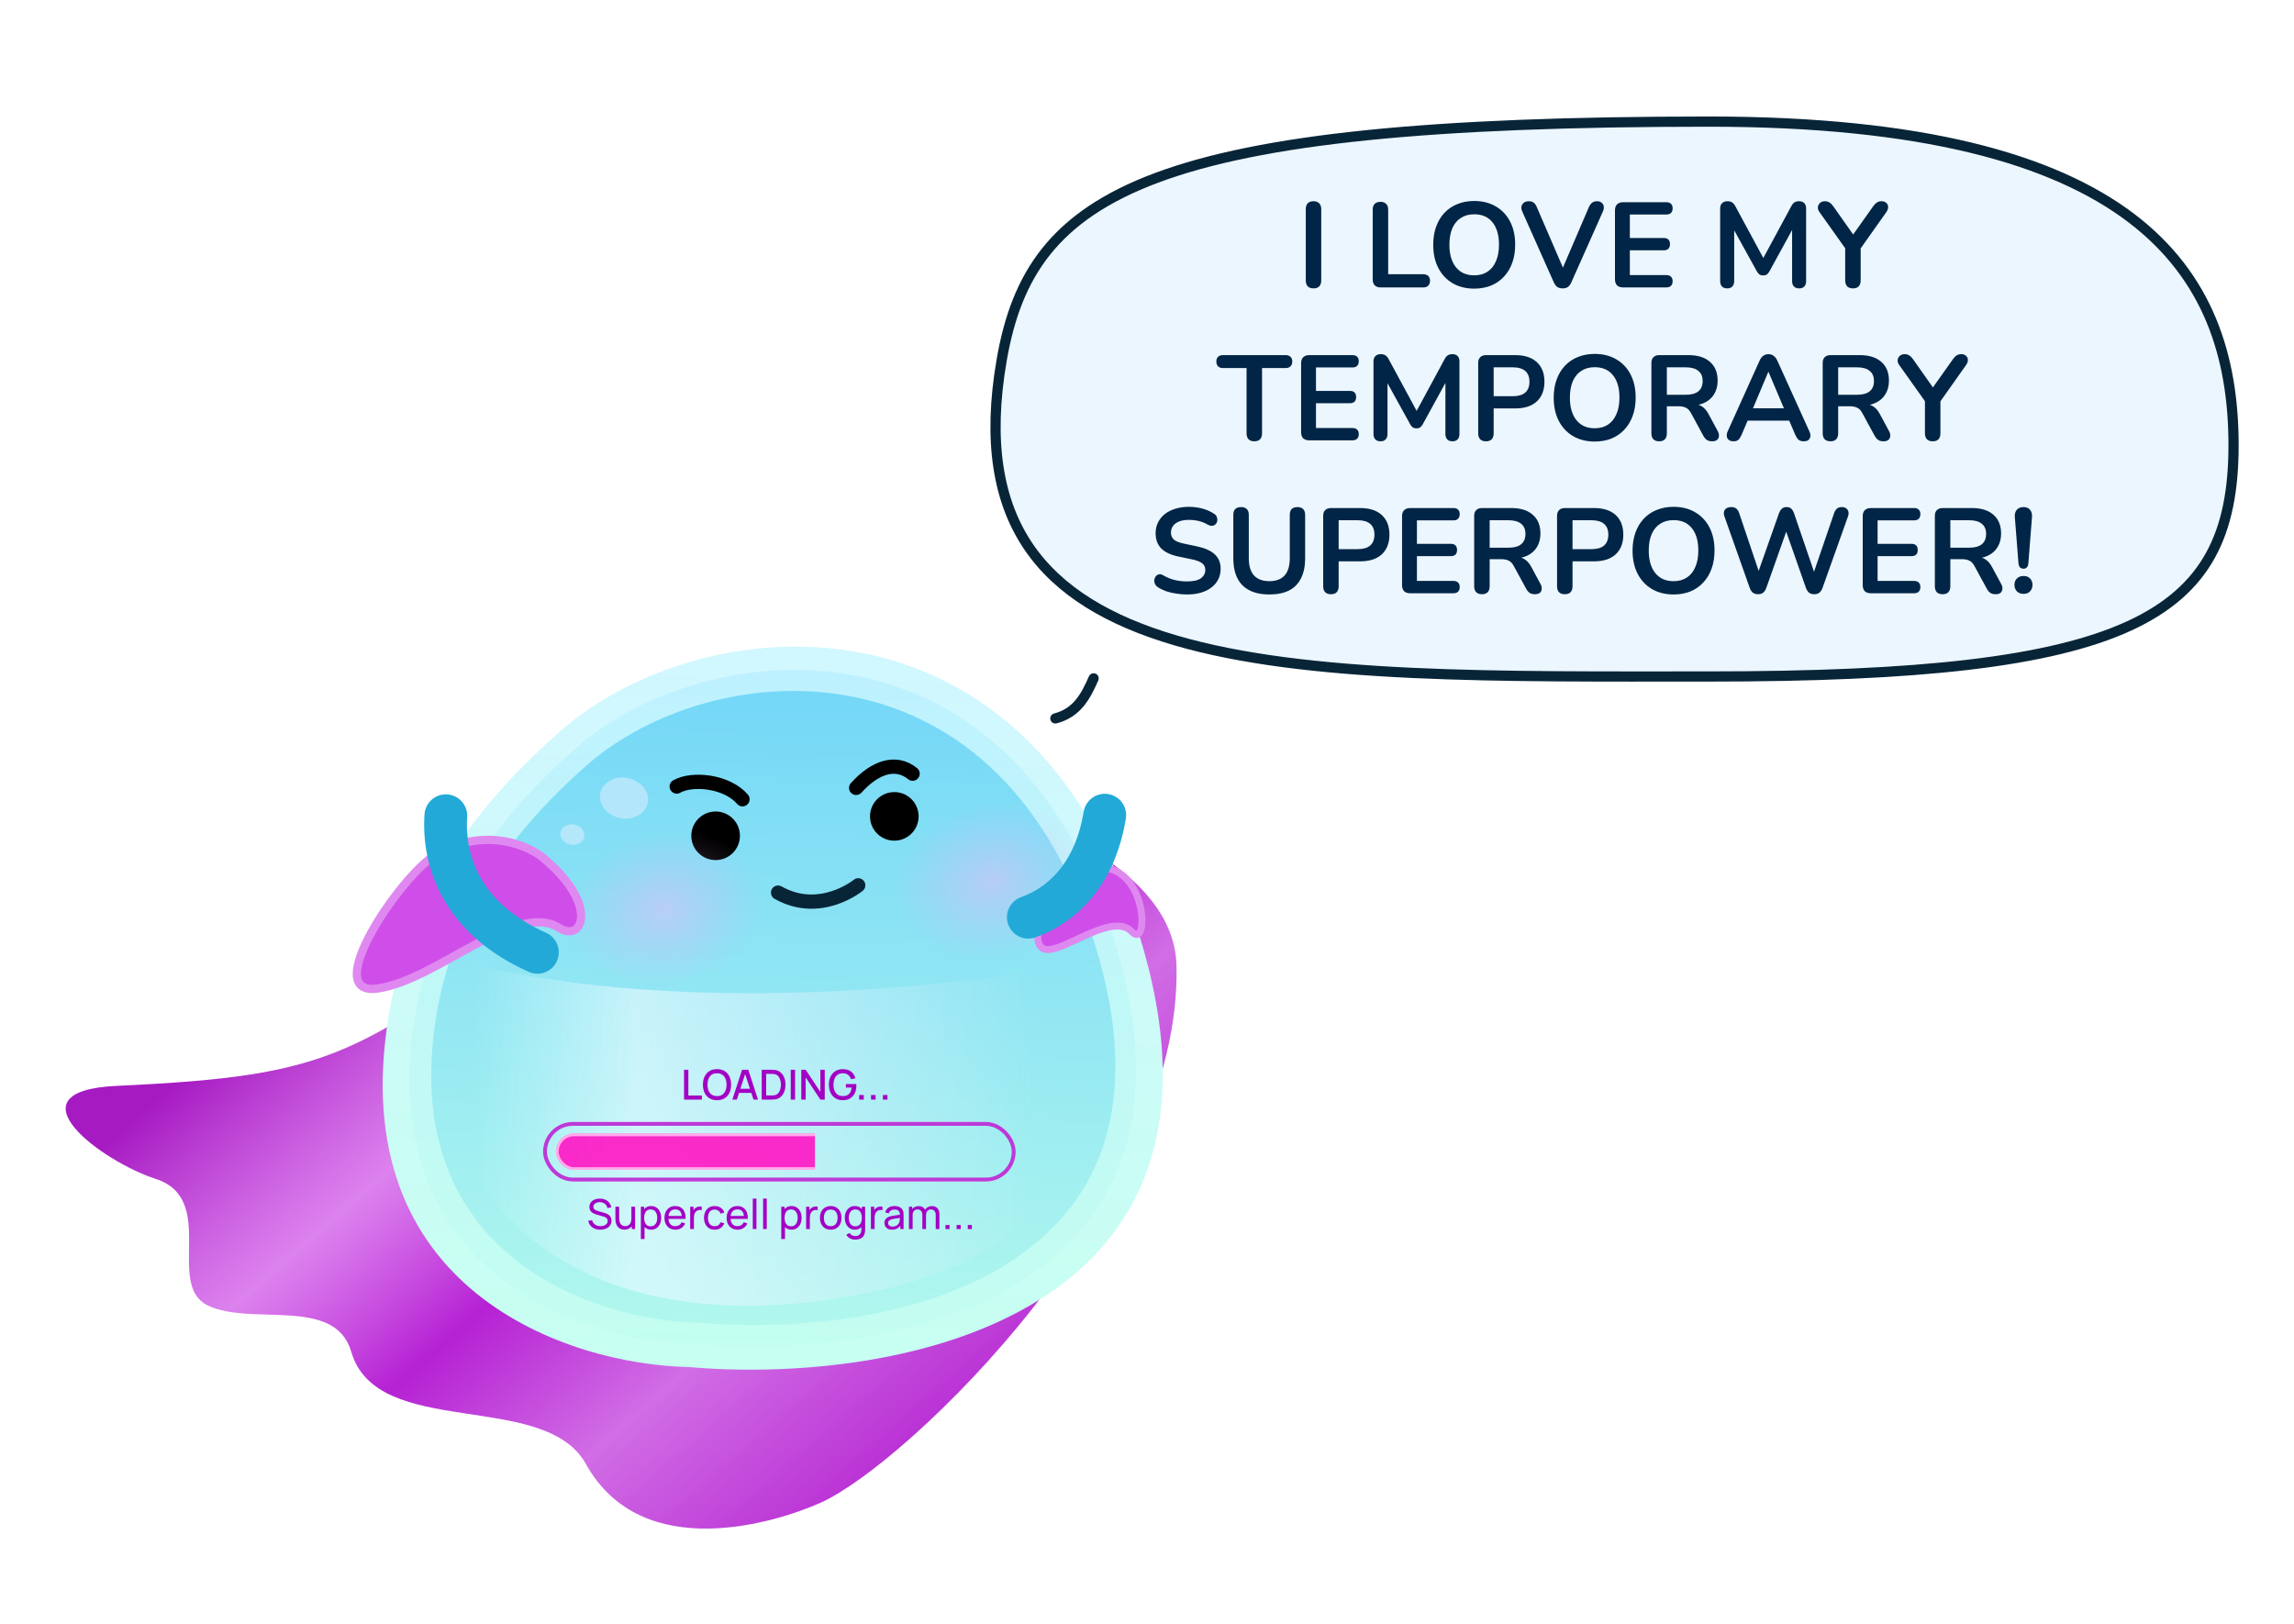 <svg width="315" height="223" viewBox="0 0 315 223" fill="none" xmlns="http://www.w3.org/2000/svg">
<g clip-path="url(#clip0_961_836)">
<path d="M234.661 16.7C196.37 16.7 173.064 19.104 158.832 24.416C151.735 27.064 146.935 30.422 143.654 34.531C140.372 38.642 138.565 43.563 137.55 49.416C135.588 60.732 137.107 69.014 141.263 75.114C145.426 81.225 152.318 85.266 161.351 87.923C170.385 90.579 181.483 91.828 193.958 92.409C206.43 92.99 220.229 92.901 234.661 92.901C263.52 92.901 281.557 90.923 292.373 85.953C297.75 83.482 301.307 80.286 303.534 76.247C305.767 72.195 306.7 67.226 306.7 61.148C306.7 49.004 303.239 37.96 292.62 29.917C281.953 21.839 263.954 16.7 234.661 16.7Z" fill="#ECF6FF" stroke="#082538" stroke-width="1.401"/>
<path d="M180.364 39.603C180.021 39.603 179.755 39.509 179.567 39.321C179.39 39.122 179.302 38.851 179.302 38.508V28.73C179.302 28.376 179.39 28.105 179.567 27.917C179.755 27.729 180.021 27.635 180.364 27.635C180.707 27.635 180.967 27.729 181.144 27.917C181.332 28.105 181.426 28.376 181.426 28.73V38.508C181.426 38.851 181.338 39.122 181.161 39.321C180.984 39.509 180.718 39.603 180.364 39.603ZM189.572 39.471C189.229 39.471 188.964 39.377 188.776 39.188C188.587 38.989 188.493 38.718 188.493 38.375V28.797C188.493 28.442 188.582 28.177 188.759 28C188.947 27.812 189.213 27.718 189.556 27.718C189.899 27.718 190.159 27.812 190.336 28C190.524 28.177 190.618 28.442 190.618 28.797V37.661H195.432C195.731 37.661 195.958 37.739 196.113 37.894C196.279 38.049 196.362 38.27 196.362 38.558C196.362 38.845 196.279 39.072 196.113 39.238C195.958 39.393 195.731 39.471 195.432 39.471H189.572ZM202.428 39.637C201.3 39.637 200.309 39.388 199.457 38.89C198.616 38.392 197.963 37.694 197.498 36.798C197.033 35.891 196.801 34.828 196.801 33.611C196.801 32.692 196.934 31.868 197.199 31.137C197.465 30.396 197.841 29.765 198.328 29.245C198.826 28.714 199.418 28.31 200.104 28.033C200.802 27.745 201.576 27.601 202.428 27.601C203.568 27.601 204.559 27.85 205.4 28.348C206.241 28.835 206.894 29.527 207.359 30.424C207.824 31.32 208.056 32.377 208.056 33.594C208.056 34.513 207.923 35.343 207.658 36.084C207.392 36.826 207.01 37.462 206.512 37.993C206.025 38.525 205.433 38.934 204.736 39.222C204.05 39.498 203.281 39.637 202.428 39.637ZM202.428 37.811C203.148 37.811 203.757 37.645 204.255 37.313C204.764 36.981 205.151 36.499 205.417 35.868C205.693 35.238 205.832 34.485 205.832 33.611C205.832 32.283 205.533 31.253 204.935 30.523C204.349 29.793 203.513 29.427 202.428 29.427C201.72 29.427 201.111 29.593 200.602 29.925C200.093 30.246 199.7 30.722 199.424 31.353C199.158 31.973 199.025 32.725 199.025 33.611C199.025 34.928 199.324 35.957 199.922 36.698C200.519 37.44 201.355 37.811 202.428 37.811ZM214.573 39.603C214.274 39.603 214.025 39.537 213.826 39.404C213.638 39.26 213.483 39.05 213.361 38.773L209.028 29.046C208.907 28.769 208.874 28.526 208.929 28.315C208.984 28.105 209.1 27.939 209.277 27.817C209.455 27.695 209.665 27.635 209.908 27.635C210.229 27.635 210.467 27.706 210.622 27.85C210.788 27.983 210.926 28.188 211.037 28.465L214.971 37.578H214.258L218.175 28.448C218.297 28.182 218.441 27.983 218.607 27.85C218.773 27.706 219.005 27.635 219.304 27.635C219.548 27.635 219.747 27.695 219.902 27.817C220.068 27.939 220.173 28.105 220.217 28.315C220.261 28.526 220.223 28.769 220.101 29.046L215.768 38.773C215.646 39.05 215.492 39.26 215.303 39.404C215.126 39.537 214.883 39.603 214.573 39.603ZM222.888 39.471C222.523 39.471 222.241 39.377 222.041 39.188C221.853 38.989 221.759 38.707 221.759 38.342V28.896C221.759 28.531 221.853 28.254 222.041 28.066C222.241 27.867 222.523 27.767 222.888 27.767H228.814C229.091 27.767 229.301 27.839 229.445 27.983C229.6 28.127 229.678 28.332 229.678 28.597C229.678 28.874 229.6 29.09 229.445 29.245C229.301 29.389 229.091 29.461 228.814 29.461H223.801V32.681H228.449C228.737 32.681 228.953 32.753 229.097 32.897C229.24 33.041 229.312 33.251 229.312 33.528C229.312 33.804 229.24 34.015 229.097 34.159C228.953 34.302 228.737 34.374 228.449 34.374H223.801V37.778H228.814C229.091 37.778 229.301 37.849 229.445 37.993C229.6 38.137 229.678 38.347 229.678 38.624C229.678 38.901 229.6 39.111 229.445 39.255C229.301 39.399 229.091 39.471 228.814 39.471H222.888ZM237.167 39.603C236.857 39.603 236.619 39.515 236.453 39.338C236.287 39.161 236.204 38.917 236.204 38.608V28.631C236.204 28.31 236.293 28.066 236.47 27.9C236.647 27.723 236.89 27.635 237.2 27.635C237.477 27.635 237.693 27.69 237.848 27.801C238.014 27.9 238.163 28.077 238.296 28.332L242.396 35.918H241.865L245.965 28.332C246.098 28.077 246.242 27.9 246.397 27.801C246.552 27.69 246.768 27.635 247.044 27.635C247.354 27.635 247.592 27.723 247.758 27.9C247.924 28.066 248.007 28.31 248.007 28.631V38.608C248.007 38.917 247.924 39.161 247.758 39.338C247.603 39.515 247.365 39.603 247.044 39.603C246.734 39.603 246.497 39.515 246.331 39.338C246.165 39.161 246.082 38.917 246.082 38.608V30.922H246.447L242.961 37.279C242.85 37.468 242.734 37.606 242.612 37.694C242.49 37.783 242.324 37.827 242.114 37.827C241.904 37.827 241.732 37.783 241.599 37.694C241.467 37.595 241.35 37.456 241.251 37.279L237.732 30.905H238.13V38.608C238.13 38.917 238.047 39.161 237.881 39.338C237.726 39.515 237.488 39.603 237.167 39.603ZM254.434 39.603C254.091 39.603 253.826 39.509 253.637 39.321C253.46 39.122 253.372 38.845 253.372 38.491V33.445L253.82 34.723L249.819 29.095C249.675 28.896 249.609 28.686 249.62 28.465C249.642 28.232 249.736 28.038 249.902 27.884C250.068 27.718 250.301 27.635 250.6 27.635C250.821 27.635 251.02 27.69 251.197 27.801C251.385 27.911 251.562 28.083 251.728 28.315L254.7 32.532H254.235L257.223 28.315C257.4 28.072 257.572 27.9 257.738 27.801C257.904 27.69 258.109 27.635 258.352 27.635C258.64 27.635 258.861 27.712 259.016 27.867C259.182 28.011 259.265 28.194 259.265 28.415C259.276 28.636 259.199 28.869 259.033 29.112L255.065 34.723L255.497 33.445V38.491C255.497 39.233 255.143 39.603 254.434 39.603ZM172.235 60.603C171.892 60.603 171.627 60.509 171.438 60.321C171.261 60.122 171.173 59.851 171.173 59.508V50.544H167.936C167.648 50.544 167.421 50.466 167.255 50.311C167.1 50.145 167.023 49.924 167.023 49.647C167.023 49.359 167.1 49.144 167.255 49C167.421 48.845 167.648 48.767 167.936 48.767H176.535C176.823 48.767 177.044 48.845 177.199 49C177.365 49.144 177.448 49.359 177.448 49.647C177.448 49.924 177.365 50.145 177.199 50.311C177.044 50.466 176.823 50.544 176.535 50.544H173.298V59.508C173.298 59.851 173.209 60.122 173.032 60.321C172.855 60.509 172.589 60.603 172.235 60.603ZM179.79 60.471C179.425 60.471 179.143 60.377 178.943 60.188C178.755 59.989 178.661 59.707 178.661 59.342V49.896C178.661 49.531 178.755 49.254 178.943 49.066C179.143 48.867 179.425 48.767 179.79 48.767H185.716C185.993 48.767 186.203 48.839 186.347 48.983C186.502 49.127 186.58 49.332 186.58 49.597C186.58 49.874 186.502 50.09 186.347 50.245C186.203 50.389 185.993 50.461 185.716 50.461H180.703V53.681H185.351C185.639 53.681 185.855 53.753 185.999 53.897C186.142 54.041 186.214 54.251 186.214 54.528C186.214 54.804 186.142 55.015 185.999 55.159C185.855 55.302 185.639 55.374 185.351 55.374H180.703V58.778H185.716C185.993 58.778 186.203 58.849 186.347 58.993C186.502 59.137 186.58 59.347 186.58 59.624C186.58 59.901 186.502 60.111 186.347 60.255C186.203 60.399 185.993 60.471 185.716 60.471H179.79ZM189.562 60.603C189.253 60.603 189.015 60.515 188.849 60.338C188.683 60.161 188.6 59.917 188.6 59.608V49.631C188.6 49.31 188.688 49.066 188.865 48.9C189.042 48.723 189.286 48.635 189.596 48.635C189.872 48.635 190.088 48.69 190.243 48.801C190.409 48.9 190.558 49.077 190.691 49.332L194.792 56.918H194.26L198.361 49.332C198.493 49.077 198.637 48.9 198.792 48.801C198.947 48.69 199.163 48.635 199.44 48.635C199.75 48.635 199.987 48.723 200.153 48.9C200.319 49.066 200.403 49.31 200.403 49.631V59.608C200.403 59.917 200.319 60.161 200.153 60.338C199.999 60.515 199.761 60.603 199.44 60.603C199.13 60.603 198.892 60.515 198.726 60.338C198.56 60.161 198.477 59.917 198.477 59.608V51.922H198.842L195.356 58.279C195.245 58.468 195.129 58.606 195.007 58.694C194.886 58.783 194.72 58.827 194.509 58.827C194.299 58.827 194.128 58.783 193.995 58.694C193.862 58.595 193.746 58.456 193.646 58.279L190.127 51.905H190.525V59.608C190.525 59.917 190.442 60.161 190.276 60.338C190.121 60.515 189.883 60.603 189.562 60.603ZM204.041 60.603C203.698 60.603 203.432 60.509 203.244 60.321C203.067 60.122 202.978 59.851 202.978 59.508V49.846C202.978 49.492 203.072 49.227 203.261 49.05C203.449 48.861 203.714 48.767 204.057 48.767H208.058C209.342 48.767 210.332 49.088 211.03 49.73C211.727 50.372 212.075 51.269 212.075 52.419C212.075 53.571 211.727 54.472 211.03 55.125C210.332 55.767 209.342 56.088 208.058 56.088H205.103V59.508C205.103 59.851 205.015 60.122 204.838 60.321C204.66 60.509 204.395 60.603 204.041 60.603ZM205.103 54.411H207.726C208.479 54.411 209.049 54.245 209.436 53.913C209.823 53.571 210.017 53.072 210.017 52.419C210.017 51.767 209.823 51.274 209.436 50.942C209.049 50.61 208.479 50.444 207.726 50.444H205.103V54.411ZM218.972 60.637C217.843 60.637 216.853 60.388 216.001 59.89C215.16 59.392 214.507 58.694 214.042 57.798C213.577 56.891 213.345 55.828 213.345 54.611C213.345 53.692 213.477 52.868 213.743 52.137C214.009 51.396 214.385 50.765 214.872 50.245C215.37 49.714 215.962 49.31 216.648 49.033C217.345 48.745 218.12 48.601 218.972 48.601C220.112 48.601 221.103 48.85 221.944 49.348C222.785 49.835 223.438 50.527 223.903 51.423C224.367 52.32 224.6 53.377 224.6 54.594C224.6 55.513 224.467 56.343 224.201 57.084C223.936 57.826 223.554 58.462 223.056 58.993C222.569 59.525 221.977 59.934 221.28 60.222C220.593 60.498 219.824 60.637 218.972 60.637ZM218.972 58.811C219.692 58.811 220.3 58.645 220.798 58.313C221.307 57.981 221.695 57.499 221.96 56.868C222.237 56.238 222.375 55.485 222.375 54.611C222.375 53.283 222.076 52.254 221.479 51.523C220.892 50.793 220.057 50.427 218.972 50.427C218.264 50.427 217.655 50.593 217.146 50.925C216.637 51.246 216.244 51.722 215.967 52.353C215.702 52.973 215.569 53.725 215.569 54.611C215.569 55.928 215.868 56.957 216.466 57.698C217.063 58.44 217.899 58.811 218.972 58.811ZM227.823 60.603C227.48 60.603 227.214 60.509 227.026 60.321C226.849 60.122 226.76 59.851 226.76 59.508V49.846C226.76 49.492 226.854 49.227 227.043 49.05C227.231 48.861 227.496 48.767 227.839 48.767H231.84C233.124 48.767 234.114 49.077 234.812 49.697C235.509 50.306 235.857 51.163 235.857 52.27C235.857 52.989 235.697 53.609 235.376 54.129C235.066 54.65 234.612 55.048 234.015 55.325C233.417 55.601 232.692 55.74 231.84 55.74L231.99 55.491H232.537C232.991 55.491 233.384 55.601 233.716 55.823C234.059 56.044 234.358 56.392 234.612 56.868L235.857 59.176C235.99 59.408 236.051 59.635 236.04 59.856C236.029 60.078 235.946 60.26 235.791 60.404C235.636 60.537 235.409 60.603 235.11 60.603C234.812 60.603 234.568 60.543 234.38 60.421C234.192 60.288 234.026 60.089 233.882 59.823L232.205 56.736C232.006 56.359 231.768 56.11 231.492 55.989C231.226 55.856 230.883 55.789 230.462 55.789H228.885V59.508C228.885 59.851 228.797 60.122 228.62 60.321C228.443 60.509 228.177 60.603 227.823 60.603ZM228.885 54.212H231.475C232.239 54.212 232.814 54.057 233.201 53.748C233.6 53.427 233.799 52.951 233.799 52.32C233.799 51.7 233.6 51.235 233.201 50.925C232.814 50.605 232.239 50.444 231.475 50.444H228.885V54.212ZM238.046 60.603C237.781 60.603 237.565 60.543 237.399 60.421C237.244 60.299 237.15 60.139 237.117 59.94C237.083 59.729 237.122 59.497 237.233 59.242L241.615 49.531C241.759 49.21 241.931 48.983 242.13 48.85C242.34 48.706 242.578 48.635 242.844 48.635C243.098 48.635 243.325 48.706 243.524 48.85C243.735 48.983 243.912 49.21 244.056 49.531L248.455 59.242C248.576 59.497 248.621 59.729 248.588 59.94C248.554 60.15 248.46 60.316 248.305 60.438C248.15 60.548 247.946 60.603 247.691 60.603C247.381 60.603 247.138 60.532 246.961 60.388C246.795 60.233 246.645 60 246.512 59.691L245.433 57.184L246.33 57.765H239.324L240.221 57.184L239.158 59.691C239.015 60.011 238.865 60.244 238.71 60.388C238.555 60.532 238.334 60.603 238.046 60.603ZM242.811 51.075L240.486 56.603L240.055 56.072H245.599L245.184 56.603L242.844 51.075H242.811ZM251.346 60.603C251.002 60.603 250.737 60.509 250.549 60.321C250.372 60.122 250.283 59.851 250.283 59.508V49.846C250.283 49.492 250.377 49.227 250.565 49.05C250.753 48.861 251.019 48.767 251.362 48.767H255.363C256.647 48.767 257.637 49.077 258.334 49.697C259.032 50.306 259.38 51.163 259.38 52.27C259.38 52.989 259.22 53.609 258.899 54.129C258.589 54.65 258.135 55.048 257.537 55.325C256.94 55.601 256.215 55.74 255.363 55.74L255.512 55.491H256.06C256.514 55.491 256.907 55.601 257.239 55.823C257.582 56.044 257.881 56.392 258.135 56.868L259.38 59.176C259.513 59.408 259.574 59.635 259.563 59.856C259.552 60.078 259.469 60.26 259.314 60.404C259.159 60.537 258.932 60.603 258.633 60.603C258.334 60.603 258.091 60.543 257.903 60.421C257.715 60.288 257.549 60.089 257.405 59.823L255.728 56.736C255.529 56.359 255.291 56.11 255.014 55.989C254.749 55.856 254.406 55.789 253.985 55.789H252.408V59.508C252.408 59.851 252.319 60.122 252.142 60.321C251.965 60.509 251.7 60.603 251.346 60.603ZM252.408 54.212H254.998C255.761 54.212 256.337 54.057 256.724 53.748C257.122 53.427 257.322 52.951 257.322 52.32C257.322 51.7 257.122 51.235 256.724 50.925C256.337 50.605 255.761 50.444 254.998 50.444H252.408V54.212ZM265.385 60.603C265.042 60.603 264.776 60.509 264.588 60.321C264.411 60.122 264.323 59.845 264.323 59.491V54.445L264.771 55.723L260.77 50.095C260.626 49.896 260.56 49.686 260.571 49.465C260.593 49.232 260.687 49.038 260.853 48.884C261.019 48.718 261.252 48.635 261.55 48.635C261.772 48.635 261.971 48.69 262.148 48.801C262.336 48.911 262.513 49.083 262.679 49.315L265.651 53.532H265.186L268.174 49.315C268.351 49.072 268.523 48.9 268.689 48.801C268.855 48.69 269.059 48.635 269.303 48.635C269.591 48.635 269.812 48.712 269.967 48.867C270.133 49.011 270.216 49.194 270.216 49.415C270.227 49.636 270.149 49.869 269.983 50.112L266.016 55.723L266.448 54.445V59.491C266.448 60.233 266.093 60.603 265.385 60.603ZM162.998 81.637C162.511 81.637 162.024 81.598 161.537 81.52C161.051 81.454 160.591 81.349 160.16 81.205C159.728 81.05 159.341 80.862 158.998 80.641C158.798 80.508 158.66 80.347 158.583 80.159C158.505 79.971 158.477 79.788 158.5 79.612C158.533 79.423 158.605 79.263 158.715 79.13C158.837 78.986 158.987 78.898 159.164 78.864C159.341 78.831 159.534 78.881 159.745 79.014C160.232 79.302 160.746 79.512 161.288 79.645C161.831 79.778 162.401 79.844 162.998 79.844C163.873 79.844 164.509 79.7 164.907 79.412C165.306 79.113 165.505 78.732 165.505 78.267C165.505 77.879 165.361 77.575 165.073 77.354C164.797 77.132 164.315 76.95 163.629 76.806L161.803 76.424C160.752 76.203 159.966 75.832 159.446 75.312C158.937 74.781 158.682 74.084 158.682 73.22C158.682 72.678 158.793 72.186 159.014 71.743C159.236 71.3 159.545 70.918 159.944 70.597C160.353 70.276 160.835 70.033 161.388 69.867C161.952 69.69 162.572 69.601 163.247 69.601C163.911 69.601 164.542 69.684 165.14 69.85C165.737 70.016 166.274 70.26 166.75 70.581C166.927 70.703 167.043 70.852 167.099 71.029C167.165 71.206 167.182 71.383 167.148 71.56C167.115 71.726 167.038 71.87 166.916 71.992C166.794 72.114 166.639 72.186 166.451 72.208C166.274 72.23 166.069 72.174 165.837 72.042C165.428 71.809 165.013 71.643 164.592 71.544C164.171 71.444 163.718 71.394 163.231 71.394C162.722 71.394 162.285 71.466 161.919 71.61C161.554 71.754 161.272 71.959 161.073 72.224C160.885 72.479 160.79 72.783 160.79 73.137C160.79 73.536 160.923 73.857 161.189 74.1C161.454 74.332 161.908 74.515 162.55 74.648L164.36 75.03C165.455 75.262 166.269 75.627 166.8 76.125C167.342 76.623 167.613 77.287 167.613 78.117C167.613 78.649 167.503 79.13 167.281 79.562C167.071 79.993 166.761 80.364 166.352 80.674C165.953 80.984 165.472 81.222 164.907 81.388C164.343 81.554 163.707 81.637 162.998 81.637ZM174.301 81.637C173.493 81.637 172.779 81.532 172.159 81.321C171.551 81.111 171.036 80.801 170.616 80.392C170.195 79.971 169.88 79.451 169.669 78.831C169.459 78.212 169.354 77.492 169.354 76.673V70.714C169.354 70.348 169.442 70.077 169.62 69.9C169.808 69.723 170.073 69.635 170.416 69.635C170.759 69.635 171.02 69.723 171.197 69.9C171.385 70.077 171.479 70.348 171.479 70.714V76.657C171.479 77.708 171.717 78.499 172.193 79.03C172.68 79.551 173.382 79.811 174.301 79.811C175.219 79.811 175.917 79.551 176.393 79.03C176.868 78.499 177.106 77.708 177.106 76.657V70.714C177.106 70.348 177.195 70.077 177.372 69.9C177.56 69.723 177.826 69.635 178.169 69.635C178.501 69.635 178.755 69.723 178.932 69.9C179.121 70.077 179.215 70.348 179.215 70.714V76.673C179.215 77.758 179.026 78.671 178.65 79.412C178.285 80.154 177.737 80.713 177.007 81.089C176.276 81.454 175.374 81.637 174.301 81.637ZM182.755 81.603C182.412 81.603 182.147 81.509 181.958 81.321C181.781 81.122 181.693 80.851 181.693 80.508V70.846C181.693 70.492 181.787 70.227 181.975 70.05C182.163 69.862 182.429 69.767 182.772 69.767H186.772C188.056 69.767 189.047 70.088 189.744 70.73C190.441 71.372 190.79 72.269 190.79 73.419C190.79 74.57 190.441 75.472 189.744 76.125C189.047 76.767 188.056 77.088 186.772 77.088H183.818V80.508C183.818 80.851 183.729 81.122 183.552 81.321C183.375 81.509 183.109 81.603 182.755 81.603ZM183.818 75.412H186.44C187.193 75.412 187.763 75.246 188.15 74.913C188.538 74.57 188.731 74.072 188.731 73.419C188.731 72.766 188.538 72.274 188.15 71.942C187.763 71.61 187.193 71.444 186.44 71.444H183.818V75.412ZM193.651 81.471C193.286 81.471 193.003 81.377 192.804 81.189C192.616 80.989 192.522 80.707 192.522 80.342V70.896C192.522 70.531 192.616 70.254 192.804 70.066C193.003 69.867 193.286 69.767 193.651 69.767H199.577C199.854 69.767 200.064 69.839 200.208 69.983C200.363 70.127 200.44 70.332 200.44 70.597C200.44 70.874 200.363 71.09 200.208 71.245C200.064 71.389 199.854 71.461 199.577 71.461H194.564V74.681H199.212C199.5 74.681 199.715 74.753 199.859 74.897C200.003 75.041 200.075 75.251 200.075 75.528C200.075 75.804 200.003 76.015 199.859 76.159C199.715 76.302 199.5 76.374 199.212 76.374H194.564V79.778H199.577C199.854 79.778 200.064 79.849 200.208 79.993C200.363 80.137 200.44 80.347 200.44 80.624C200.44 80.901 200.363 81.111 200.208 81.255C200.064 81.399 199.854 81.471 199.577 81.471H193.651ZM203.49 81.603C203.146 81.603 202.881 81.509 202.693 81.321C202.516 81.122 202.427 80.851 202.427 80.508V70.846C202.427 70.492 202.521 70.227 202.709 70.05C202.897 69.862 203.163 69.767 203.506 69.767H207.507C208.791 69.767 209.781 70.077 210.478 70.697C211.176 71.306 211.524 72.163 211.524 73.27C211.524 73.989 211.364 74.609 211.043 75.129C210.733 75.65 210.279 76.048 209.682 76.325C209.084 76.601 208.359 76.74 207.507 76.74L207.656 76.491H208.204C208.658 76.491 209.051 76.601 209.383 76.823C209.726 77.044 210.025 77.392 210.279 77.868L211.524 80.176C211.657 80.408 211.718 80.635 211.707 80.856C211.696 81.078 211.613 81.26 211.458 81.404C211.303 81.537 211.076 81.603 210.777 81.603C210.478 81.603 210.235 81.543 210.047 81.421C209.859 81.288 209.693 81.089 209.549 80.823L207.872 77.736C207.673 77.359 207.435 77.11 207.158 76.989C206.893 76.856 206.55 76.789 206.129 76.789H204.552V80.508C204.552 80.851 204.463 81.122 204.286 81.321C204.109 81.509 203.844 81.603 203.49 81.603ZM204.552 75.212H207.142C207.905 75.212 208.481 75.057 208.868 74.748C209.266 74.427 209.466 73.951 209.466 73.32C209.466 72.7 209.266 72.235 208.868 71.925C208.481 71.605 207.905 71.444 207.142 71.444H204.552V75.212ZM214.87 81.603C214.527 81.603 214.261 81.509 214.073 81.321C213.896 81.122 213.807 80.851 213.807 80.508V70.846C213.807 70.492 213.902 70.227 214.09 70.05C214.278 69.862 214.543 69.767 214.887 69.767H218.887C220.171 69.767 221.161 70.088 221.859 70.73C222.556 71.372 222.905 72.269 222.905 73.419C222.905 74.57 222.556 75.472 221.859 76.125C221.161 76.767 220.171 77.088 218.887 77.088H215.932V80.508C215.932 80.851 215.844 81.122 215.667 81.321C215.49 81.509 215.224 81.603 214.87 81.603ZM215.932 75.412H218.555C219.308 75.412 219.878 75.246 220.265 74.913C220.652 74.57 220.846 74.072 220.846 73.419C220.846 72.766 220.652 72.274 220.265 71.942C219.878 71.61 219.308 71.444 218.555 71.444H215.932V75.412ZM229.801 81.637C228.673 81.637 227.682 81.388 226.83 80.89C225.989 80.392 225.336 79.695 224.871 78.798C224.406 77.891 224.174 76.828 224.174 75.611C224.174 74.692 224.307 73.868 224.572 73.137C224.838 72.396 225.214 71.765 225.701 71.245C226.199 70.714 226.791 70.31 227.477 70.033C228.175 69.745 228.949 69.601 229.801 69.601C230.941 69.601 231.932 69.85 232.773 70.348C233.614 70.835 234.267 71.527 234.732 72.424C235.197 73.32 235.429 74.377 235.429 75.594C235.429 76.513 235.296 77.343 235.031 78.084C234.765 78.826 234.383 79.462 233.885 79.993C233.398 80.525 232.806 80.934 232.109 81.222C231.423 81.498 230.654 81.637 229.801 81.637ZM229.801 79.811C230.521 79.811 231.129 79.645 231.627 79.313C232.137 78.981 232.524 78.499 232.789 77.868C233.066 77.238 233.204 76.485 233.204 75.611C233.204 74.283 232.906 73.254 232.308 72.523C231.721 71.793 230.886 71.427 229.801 71.427C229.093 71.427 228.484 71.593 227.975 71.925C227.466 72.246 227.073 72.722 226.797 73.353C226.531 73.973 226.398 74.725 226.398 75.611C226.398 76.928 226.697 77.957 227.295 78.698C227.892 79.44 228.728 79.811 229.801 79.811ZM241.415 81.603C241.116 81.603 240.872 81.532 240.684 81.388C240.507 81.244 240.363 81.017 240.253 80.707L236.783 70.896C236.661 70.542 236.684 70.243 236.85 70C237.027 69.756 237.32 69.635 237.729 69.635C238.028 69.635 238.261 69.707 238.427 69.85C238.593 69.983 238.725 70.199 238.825 70.498L241.813 79.362H241.149L244.27 70.514C244.381 70.216 244.519 69.994 244.685 69.85C244.851 69.707 245.067 69.635 245.332 69.635C245.598 69.635 245.808 69.707 245.963 69.85C246.118 69.994 246.251 70.221 246.362 70.531L249.383 79.362H248.802L251.84 70.498C251.939 70.21 252.072 69.994 252.238 69.85C252.404 69.707 252.631 69.635 252.919 69.635C253.273 69.635 253.533 69.756 253.699 70C253.865 70.243 253.887 70.542 253.765 70.896L250.263 80.724C250.152 81.022 250.008 81.244 249.831 81.388C249.654 81.532 249.416 81.603 249.117 81.603C248.818 81.603 248.581 81.532 248.403 81.388C248.226 81.244 248.083 81.017 247.972 80.707L245.083 72.473H245.465L242.544 80.724C242.433 81.022 242.289 81.244 242.112 81.388C241.946 81.532 241.713 81.603 241.415 81.603ZM256.908 81.471C256.542 81.471 256.26 81.377 256.061 81.189C255.873 80.989 255.779 80.707 255.779 80.342V70.896C255.779 70.531 255.873 70.254 256.061 70.066C256.26 69.867 256.542 69.767 256.908 69.767H262.834C263.111 69.767 263.321 69.839 263.465 69.983C263.62 70.127 263.697 70.332 263.697 70.597C263.697 70.874 263.62 71.09 263.465 71.245C263.321 71.389 263.111 71.461 262.834 71.461H257.821V74.681H262.469C262.756 74.681 262.972 74.753 263.116 74.897C263.26 75.041 263.332 75.251 263.332 75.528C263.332 75.804 263.26 76.015 263.116 76.159C262.972 76.302 262.756 76.374 262.469 76.374H257.821V79.778H262.834C263.111 79.778 263.321 79.849 263.465 79.993C263.62 80.137 263.697 80.347 263.697 80.624C263.697 80.901 263.62 81.111 263.465 81.255C263.321 81.399 263.111 81.471 262.834 81.471H256.908ZM266.746 81.603C266.403 81.603 266.138 81.509 265.949 81.321C265.772 81.122 265.684 80.851 265.684 80.508V70.846C265.684 70.492 265.778 70.227 265.966 70.05C266.154 69.862 266.42 69.767 266.763 69.767H270.764C272.047 69.767 273.038 70.077 273.735 70.697C274.432 71.306 274.781 72.163 274.781 73.27C274.781 73.989 274.62 74.609 274.3 75.129C273.99 75.65 273.536 76.048 272.938 76.325C272.341 76.601 271.616 76.74 270.764 76.74L270.913 76.491H271.461C271.915 76.491 272.307 76.601 272.639 76.823C272.983 77.044 273.281 77.392 273.536 77.868L274.781 80.176C274.914 80.408 274.975 80.635 274.964 80.856C274.952 81.078 274.869 81.26 274.715 81.404C274.56 81.537 274.333 81.603 274.034 81.603C273.735 81.603 273.492 81.543 273.303 81.421C273.115 81.288 272.949 81.089 272.805 80.823L271.129 77.736C270.93 77.359 270.692 77.11 270.415 76.989C270.149 76.856 269.806 76.789 269.386 76.789H267.809V80.508C267.809 80.851 267.72 81.122 267.543 81.321C267.366 81.509 267.1 81.603 266.746 81.603ZM267.809 75.212H270.398C271.162 75.212 271.738 75.057 272.125 74.748C272.523 74.427 272.722 73.951 272.722 73.32C272.722 72.7 272.523 72.235 272.125 71.925C271.738 71.605 271.162 71.444 270.398 71.444H267.809V75.212ZM277.861 78.101C277.651 78.101 277.485 78.034 277.363 77.902C277.252 77.769 277.186 77.581 277.164 77.337L276.666 70.996C276.633 70.586 276.721 70.26 276.931 70.016C277.142 69.762 277.452 69.635 277.861 69.635C278.26 69.635 278.558 69.762 278.758 70.016C278.968 70.26 279.056 70.586 279.023 70.996L278.525 77.337C278.514 77.581 278.448 77.769 278.326 77.902C278.215 78.034 278.06 78.101 277.861 78.101ZM277.861 81.554C277.485 81.554 277.18 81.438 276.948 81.205C276.727 80.973 276.616 80.674 276.616 80.309C276.616 79.954 276.727 79.667 276.948 79.445C277.18 79.213 277.485 79.097 277.861 79.097C278.248 79.097 278.547 79.213 278.758 79.445C278.979 79.667 279.09 79.954 279.09 80.309C279.09 80.674 278.979 80.973 278.758 81.205C278.547 81.438 278.248 81.554 277.861 81.554Z" fill="#012546"/>
<path d="M144.916 98.66C147.947 97.87 149.103 95.559 150.17 93.159" stroke="#082538" stroke-width="1.401" stroke-linecap="round"/>
<path d="M77.121 124.635C99.731 108.439 117.987 104.778 127.251 107.303C135.42 109.932 161.157 117.3 161.548 132.558C162.376 164.821 124.519 201.081 112.675 206.371C106.749 209.017 88.183 214.955 80.449 201.04C74.755 190.795 51.748 197.785 48.227 185.623C46.015 177.983 34.559 182.14 28.579 179.298C22.599 176.456 30.006 164.67 21.344 161.881C14.09 159.546 0.792 149.824 16.02 149.12C46.584 147.706 48.859 144.881 77.121 124.635Z" fill="url(#paint0_linear_961_836)"/>
<path d="M157.107 130.67C142.673 79.312 96.618 83.11 76.92 100.427C67.773 108.469 56.441 120.931 53.364 139.569C47.135 177.301 78.188 187.396 94.493 187.728C121.379 190.108 171.542 182.029 157.107 130.67Z" fill="url(#paint1_linear_961_836)"/>
<path opacity="0.4" d="M153.61 131.167C140.173 83.114 97.287 86.672 78.942 102.877C70.423 110.402 59.87 122.063 57.003 139.502C51.199 174.808 80.115 184.251 95.299 184.559C120.334 186.784 167.047 179.22 153.61 131.167Z" fill="url(#paint2_linear_961_836)"/>
<path d="M150.919 131.607C138.259 86.561 97.864 89.892 80.587 105.081C72.564 112.134 62.624 123.064 59.926 139.412C54.462 172.507 81.699 181.361 96.001 181.652C119.582 183.74 163.579 176.653 150.919 131.607Z" fill="url(#paint3_linear_961_836)"/>
<g filter="url(#filter0_f_961_836)">
<path d="M65.974 162.073C60.607 153.183 61.917 138.959 64.523 132.291C94.057 139.718 132.85 135.385 147.914 132.291C150.405 139.343 150.484 143.788 150.128 146.507C147.726 168.168 134.027 175.482 113.744 178.483C93.462 181.484 74.692 176.514 65.974 162.073Z" fill="url(#paint4_linear_961_836)"/>
</g>
<g opacity="0.6" filter="url(#filter1_f_961_836)">
<ellipse cx="3.327" cy="2.795" rx="3.327" ry="2.795" transform="matrix(-0.981 -0.192 -0.192 0.981 89.484 107.496)" fill="#D7ECFF"/>
</g>
<g opacity="0.6" filter="url(#filter2_f_961_836)">
<ellipse cx="1.664" cy="1.398" rx="1.664" ry="1.398" transform="matrix(-0.981 -0.192 -0.192 0.981 80.499 113.555)" fill="#D7ECFF"/>
</g>
<ellipse cx="3.338" cy="3.338" rx="3.338" ry="3.338" transform="matrix(-0.999 0.04 0.04 0.999 126.004 108.643)" fill="black"/>
<path d="M101.957 109.761C99.852 107.296 95.097 106.777 92.922 108.011" stroke="black" stroke-width="1.956" stroke-miterlimit="10" stroke-linecap="round"/>
<path d="M117.561 108.199C120.133 105.351 123.002 104.366 125.315 106.246" stroke="black" stroke-width="1.956" stroke-miterlimit="10" stroke-linecap="round"/>
<ellipse cx="3.338" cy="3.338" rx="3.338" ry="3.338" transform="matrix(-0.999 0.04 0.04 0.999 101.467 111.309)" fill="black"/>
<ellipse cx="17.173" cy="13.575" rx="17.173" ry="13.575" transform="matrix(0.992 -0.125 0.125 0.992 72.415 113.543)" fill="url(#paint5_radial_961_836)"/>
<ellipse cx="17.173" cy="13.575" rx="17.173" ry="13.575" transform="matrix(0.992 -0.125 0.125 0.992 117.477 109.668)" fill="url(#paint6_radial_961_836)"/>
<path d="M117.848 121.578C117.848 121.578 112.633 125.863 106.838 122.58" stroke="#082538" stroke-width="1.956" stroke-miterlimit="10" stroke-linecap="round"/>
<path d="M143.853 130.4C141.723 130.347 142.344 126.752 144.009 124.085C145.119 122.307 146.317 120.531 148.557 119.684C157.521 116.295 158.051 130.752 155.456 127.979C152.86 125.207 146.515 130.466 143.853 130.4Z" fill="#CF4EE9" stroke="#DF89F0" stroke-width="0.951" stroke-linejoin="round"/>
<path d="M151.702 111.941C150.322 120.37 145.549 124.43 141.203 125.961" stroke="#23A9D7" stroke-width="5.868" stroke-linecap="round"/>
<path d="M59.811 117.377C64.669 114.438 70.172 114.876 74.042 117.375C82.353 123.9 80.156 129.564 76.785 127.431C70.882 123.695 60.044 134.568 51.886 135.747C43.729 136.926 54.951 120.318 59.811 117.377Z" fill="#CF4EE9" stroke="#DF89F0" stroke-width="1.131" stroke-linejoin="round"/>
<path d="M73.793 130.781C63.471 126.155 60.801 118.385 61.219 112.02" stroke="#23A9D7" stroke-width="5.868" stroke-linecap="round"/>
<path d="M93.928 151.004V146.907H94.522V150.443H96.377V151.004H93.928ZM98.459 151.089C98.049 151.089 97.7 151 97.412 150.822C97.124 150.642 96.903 150.391 96.749 150.071C96.597 149.75 96.522 149.379 96.522 148.956C96.522 148.533 96.597 148.161 96.749 147.84C96.903 147.52 97.124 147.27 97.412 147.092C97.7 146.912 98.049 146.822 98.459 146.822C98.867 146.822 99.215 146.912 99.503 147.092C99.793 147.27 100.014 147.52 100.166 147.84C100.318 148.161 100.393 148.533 100.393 148.956C100.393 149.379 100.318 149.75 100.166 150.071C100.014 150.391 99.793 150.642 99.503 150.822C99.215 151 98.867 151.089 98.459 151.089ZM98.459 150.523C98.749 150.527 98.99 150.463 99.181 150.333C99.375 150.2 99.52 150.016 99.617 149.781C99.713 149.544 99.762 149.269 99.762 148.956C99.762 148.643 99.713 148.37 99.617 148.136C99.52 147.901 99.375 147.718 99.181 147.587C98.99 147.456 98.749 147.39 98.459 147.388C98.169 147.384 97.927 147.448 97.734 147.579C97.542 147.71 97.398 147.894 97.301 148.131C97.204 148.368 97.155 148.643 97.153 148.956C97.151 149.269 97.199 149.543 97.295 149.778C97.392 150.011 97.537 150.193 97.731 150.324C97.926 150.455 98.169 150.521 98.459 150.523ZM100.565 151.004L101.897 146.907H102.753L104.084 151.004H103.467L102.241 147.266H102.395L101.183 151.004H100.565ZM101.257 150.079V149.522H103.396V150.079H101.257ZM104.595 151.004V146.907H105.878C105.916 146.907 105.986 146.908 106.088 146.91C106.193 146.912 106.292 146.92 106.387 146.933C106.708 146.973 106.977 147.087 107.195 147.277C107.415 147.467 107.581 147.708 107.693 148C107.805 148.29 107.861 148.609 107.861 148.956C107.861 149.305 107.805 149.625 107.693 149.917C107.581 150.207 107.415 150.447 107.195 150.637C106.977 150.825 106.708 150.938 106.387 150.978C106.292 150.992 106.193 150.999 106.088 151.001C105.986 151.003 105.916 151.004 105.878 151.004H104.595ZM105.204 150.438H105.878C105.942 150.438 106.019 150.436 106.108 150.432C106.197 150.428 106.276 150.421 106.344 150.409C106.553 150.369 106.722 150.279 106.851 150.139C106.982 149.997 107.077 149.822 107.138 149.616C107.199 149.409 107.229 149.189 107.229 148.956C107.229 148.715 107.198 148.492 107.135 148.287C107.073 148.08 106.976 147.908 106.845 147.769C106.716 147.629 106.549 147.54 106.344 147.502C106.276 147.489 106.196 147.481 106.105 147.479C106.016 147.475 105.94 147.473 105.878 147.473H105.204V150.438ZM108.58 151.004V146.907H109.175V151.004H108.58ZM110.029 151.004V146.907H110.632L112.649 149.951V146.907H113.252V151.004H112.649L110.632 147.957V151.004H110.029ZM115.722 151.089C115.447 151.089 115.194 151.042 114.962 150.947C114.731 150.85 114.53 150.71 114.359 150.526C114.188 150.342 114.056 150.118 113.961 149.855C113.866 149.591 113.819 149.291 113.819 148.956C113.819 148.514 113.899 148.134 114.06 147.818C114.222 147.499 114.445 147.254 114.732 147.084C115.018 146.911 115.348 146.825 115.722 146.825C116.204 146.825 116.588 146.937 116.874 147.16C117.162 147.384 117.359 147.693 117.463 148.088L116.86 148.196C116.776 147.951 116.642 147.756 116.456 147.61C116.27 147.464 116.037 147.39 115.756 147.388C115.466 147.386 115.224 147.451 115.031 147.582C114.839 147.712 114.695 147.896 114.598 148.133C114.501 148.369 114.452 148.643 114.45 148.956C114.448 149.269 114.496 149.543 114.592 149.778C114.689 150.011 114.834 150.193 115.028 150.324C115.223 150.455 115.466 150.521 115.756 150.523C115.989 150.527 116.189 150.484 116.356 150.395C116.525 150.304 116.659 150.171 116.757 149.997C116.856 149.822 116.92 149.608 116.948 149.354H116.151V148.876H117.58C117.583 148.91 117.586 148.956 117.588 149.012C117.59 149.067 117.591 149.103 117.591 149.118C117.591 149.497 117.518 149.836 117.372 150.133C117.226 150.431 117.013 150.665 116.735 150.836C116.456 151.005 116.118 151.089 115.722 151.089ZM117.977 151.004V150.375H118.606V151.004H117.977ZM119.605 151.004V150.375H120.234V151.004H119.605ZM121.233 151.004V150.375H121.862V151.004H121.233Z" fill="#A300C4"/>
<path d="M82.432 168.869C82.142 168.869 81.88 168.819 81.647 168.721C81.416 168.622 81.224 168.482 81.072 168.3C80.923 168.116 80.825 167.898 80.779 167.648L81.303 167.566C81.369 167.824 81.507 168.026 81.715 168.172C81.926 168.316 82.173 168.388 82.458 168.388C82.642 168.388 82.808 168.359 82.956 168.302C83.106 168.244 83.224 168.16 83.311 168.052C83.399 167.944 83.442 167.816 83.442 167.668C83.442 167.577 83.426 167.499 83.394 167.435C83.364 167.368 83.321 167.312 83.266 167.267C83.213 167.219 83.152 167.18 83.084 167.147C83.015 167.115 82.944 167.089 82.87 167.068L81.826 166.758C81.713 166.724 81.603 166.681 81.496 166.63C81.39 166.577 81.295 166.511 81.212 166.433C81.128 166.354 81.062 166.259 81.013 166.149C80.963 166.037 80.939 165.905 80.939 165.753C80.939 165.511 81.001 165.304 81.126 165.133C81.254 164.961 81.425 164.829 81.641 164.738C81.858 164.647 82.101 164.602 82.373 164.604C82.647 164.606 82.893 164.655 83.109 164.752C83.327 164.847 83.508 164.983 83.65 165.162C83.794 165.34 83.891 165.553 83.94 165.802L83.402 165.896C83.374 165.729 83.31 165.586 83.212 165.466C83.115 165.345 82.994 165.252 82.848 165.187C82.702 165.121 82.541 165.087 82.367 165.085C82.2 165.083 82.049 165.11 81.915 165.165C81.78 165.22 81.673 165.296 81.593 165.395C81.513 165.492 81.474 165.604 81.474 165.731C81.474 165.856 81.51 165.957 81.582 166.035C81.654 166.111 81.742 166.172 81.846 166.217C81.952 166.261 82.056 166.297 82.156 166.325L82.936 166.55C83.025 166.575 83.127 166.609 83.243 166.652C83.361 166.696 83.474 166.758 83.584 166.837C83.694 166.915 83.785 167.019 83.858 167.15C83.93 167.279 83.966 167.442 83.966 167.64C83.966 167.837 83.926 168.012 83.846 168.166C83.768 168.319 83.659 168.448 83.519 168.553C83.379 168.655 83.216 168.733 83.03 168.786C82.844 168.841 82.645 168.869 82.432 168.869ZM85.729 168.863C85.531 168.863 85.362 168.832 85.22 168.769C85.079 168.706 84.963 168.623 84.87 168.519C84.777 168.414 84.704 168.299 84.651 168.172C84.597 168.044 84.559 167.915 84.537 167.782C84.516 167.649 84.505 167.525 84.505 167.409V165.711H85.018V167.25C85.018 167.394 85.031 167.533 85.057 167.668C85.084 167.803 85.129 167.924 85.191 168.032C85.256 168.14 85.341 168.226 85.447 168.288C85.555 168.351 85.69 168.382 85.851 168.382C85.978 168.382 86.094 168.36 86.198 168.317C86.302 168.273 86.392 168.209 86.466 168.123C86.54 168.036 86.597 167.926 86.636 167.793C86.676 167.66 86.696 167.506 86.696 167.329L87.029 167.432C87.029 167.728 86.975 167.983 86.867 168.197C86.76 168.411 86.61 168.576 86.414 168.692C86.221 168.806 85.992 168.863 85.729 168.863ZM86.753 168.783V167.961H86.696V165.711H87.205V168.783H86.753ZM89.413 168.869C89.125 168.869 88.882 168.797 88.685 168.655C88.487 168.511 88.338 168.317 88.235 168.072C88.135 167.825 88.084 167.549 88.084 167.244C88.084 166.935 88.135 166.658 88.235 166.413C88.338 166.169 88.487 165.976 88.685 165.836C88.884 165.696 89.127 165.625 89.416 165.625C89.7 165.625 89.945 165.697 90.15 165.839C90.356 165.979 90.515 166.172 90.625 166.416C90.735 166.661 90.79 166.937 90.79 167.244C90.79 167.551 90.735 167.827 90.625 168.072C90.515 168.317 90.356 168.511 90.15 168.655C89.945 168.797 89.699 168.869 89.413 168.869ZM87.999 170.149V165.711H88.451V167.972H88.508V170.149H87.999ZM89.35 168.405C89.553 168.405 89.721 168.354 89.854 168.251C89.987 168.149 90.086 168.01 90.153 167.836C90.219 167.659 90.252 167.462 90.252 167.244C90.252 167.028 90.219 166.833 90.153 166.658C90.088 166.484 89.987 166.345 89.851 166.243C89.716 166.14 89.545 166.089 89.336 166.089C89.137 166.089 88.972 166.138 88.841 166.237C88.71 166.334 88.612 166.469 88.548 166.644C88.484 166.816 88.451 167.017 88.451 167.244C88.451 167.468 88.483 167.668 88.545 167.844C88.61 168.019 88.708 168.156 88.841 168.257C88.974 168.356 89.144 168.405 89.35 168.405ZM92.745 168.869C92.443 168.869 92.18 168.802 91.954 168.669C91.73 168.535 91.556 168.348 91.43 168.109C91.305 167.868 91.243 167.587 91.243 167.267C91.243 166.931 91.304 166.641 91.428 166.396C91.551 166.15 91.723 165.96 91.943 165.827C92.165 165.693 92.424 165.625 92.722 165.625C93.031 165.625 93.294 165.697 93.51 165.839C93.728 165.981 93.891 166.184 93.999 166.448C94.109 166.711 94.157 167.025 94.142 167.389H93.63V167.207C93.624 166.83 93.547 166.548 93.399 166.362C93.251 166.174 93.031 166.081 92.739 166.081C92.426 166.081 92.188 166.181 92.025 166.382C91.862 166.583 91.78 166.871 91.78 167.247C91.78 167.609 91.862 167.89 92.025 168.089C92.188 168.288 92.421 168.388 92.722 168.388C92.925 168.388 93.101 168.341 93.251 168.248C93.401 168.155 93.519 168.022 93.604 167.847L94.091 168.015C93.971 168.286 93.791 168.497 93.55 168.647C93.311 168.795 93.043 168.869 92.745 168.869ZM91.61 167.389V166.982H93.88V167.389H91.61ZM94.775 168.783V165.711H95.227V166.453L95.153 166.357C95.189 166.262 95.236 166.174 95.293 166.095C95.352 166.015 95.417 165.95 95.489 165.898C95.569 165.834 95.659 165.785 95.759 165.751C95.86 165.716 95.962 165.697 96.067 165.691C96.171 165.683 96.269 165.69 96.36 165.711V166.186C96.253 166.157 96.137 166.15 96.01 166.163C95.883 166.176 95.765 166.223 95.657 166.302C95.558 166.373 95.481 166.458 95.427 166.559C95.373 166.659 95.336 166.768 95.316 166.886C95.295 167.001 95.284 167.12 95.284 167.241V168.783H94.775ZM98.136 168.869C97.825 168.869 97.561 168.799 97.343 168.661C97.126 168.521 96.962 168.328 96.848 168.083C96.734 167.839 96.675 167.56 96.671 167.247C96.675 166.926 96.735 166.645 96.851 166.402C96.968 166.157 97.136 165.967 97.354 165.83C97.572 165.694 97.835 165.625 98.142 165.625C98.466 165.625 98.745 165.705 98.978 165.864C99.214 166.024 99.371 166.242 99.451 166.519L98.95 166.669C98.886 166.491 98.78 166.353 98.634 166.254C98.49 166.155 98.324 166.106 98.136 166.106C97.926 166.106 97.752 166.155 97.616 166.254C97.479 166.351 97.378 166.485 97.311 166.658C97.245 166.829 97.211 167.025 97.209 167.247C97.213 167.588 97.291 167.864 97.445 168.075C97.601 168.283 97.831 168.388 98.136 168.388C98.338 168.388 98.504 168.342 98.637 168.251C98.77 168.158 98.87 168.025 98.939 167.85L99.451 167.984C99.345 168.27 99.179 168.489 98.953 168.641C98.727 168.793 98.455 168.869 98.136 168.869ZM101.279 168.869C100.978 168.869 100.714 168.802 100.489 168.669C100.265 168.535 100.09 168.348 99.965 168.109C99.84 167.868 99.777 167.587 99.777 167.267C99.777 166.931 99.839 166.641 99.962 166.396C100.086 166.15 100.257 165.96 100.477 165.827C100.699 165.693 100.959 165.625 101.257 165.625C101.566 165.625 101.829 165.697 102.045 165.839C102.263 165.981 102.426 166.184 102.534 166.448C102.644 166.711 102.691 167.025 102.676 167.389H102.164V167.207C102.159 166.83 102.082 166.548 101.934 166.362C101.786 166.174 101.566 166.081 101.274 166.081C100.961 166.081 100.723 166.181 100.56 166.382C100.397 166.583 100.315 166.871 100.315 167.247C100.315 167.609 100.397 167.89 100.56 168.089C100.723 168.288 100.955 168.388 101.257 168.388C101.46 168.388 101.636 168.341 101.786 168.248C101.936 168.155 102.053 168.022 102.139 167.847L102.625 168.015C102.506 168.286 102.325 168.497 102.085 168.647C101.846 168.795 101.577 168.869 101.279 168.869ZM100.144 167.389V166.982H102.415V167.389H100.144ZM103.367 168.783V164.601H103.873V168.783H103.367ZM104.783 168.783V164.601H105.29V168.783H104.783ZM108.694 168.869C108.405 168.869 108.163 168.797 107.965 168.655C107.768 168.511 107.618 168.317 107.516 168.072C107.415 167.825 107.365 167.549 107.365 167.244C107.365 166.935 107.415 166.658 107.516 166.413C107.618 166.169 107.768 165.976 107.965 165.836C108.164 165.696 108.408 165.625 108.696 165.625C108.981 165.625 109.226 165.697 109.43 165.839C109.637 165.979 109.795 166.172 109.905 166.416C110.015 166.661 110.07 166.937 110.07 167.244C110.07 167.551 110.015 167.827 109.905 168.072C109.795 168.317 109.637 168.511 109.43 168.655C109.226 168.797 108.98 168.869 108.694 168.869ZM107.28 170.149V165.711H107.732V167.972H107.789V170.149H107.28ZM108.631 168.405C108.834 168.405 109.002 168.354 109.135 168.251C109.267 168.149 109.367 168.01 109.433 167.836C109.5 167.659 109.533 167.462 109.533 167.244C109.533 167.028 109.5 166.833 109.433 166.658C109.369 166.484 109.268 166.345 109.132 166.243C108.997 166.14 108.825 166.089 108.617 166.089C108.418 166.089 108.253 166.138 108.122 166.237C107.991 166.334 107.893 166.469 107.829 166.644C107.764 166.816 107.732 167.017 107.732 167.244C107.732 167.468 107.763 167.668 107.826 167.844C107.89 168.019 107.989 168.156 108.122 168.257C108.255 168.356 108.424 168.405 108.631 168.405ZM110.694 168.783V165.711H111.146V166.453L111.073 166.357C111.109 166.262 111.155 166.174 111.212 166.095C111.271 166.015 111.336 165.95 111.408 165.898C111.488 165.834 111.578 165.785 111.678 165.751C111.779 165.716 111.881 165.697 111.986 165.691C112.09 165.683 112.188 165.69 112.279 165.711V166.186C112.173 166.157 112.056 166.15 111.929 166.163C111.802 166.176 111.684 166.223 111.576 166.302C111.477 166.373 111.401 166.458 111.346 166.559C111.293 166.659 111.256 166.768 111.235 166.886C111.214 167.001 111.203 167.12 111.203 167.241V168.783H110.694ZM114.07 168.869C113.764 168.869 113.501 168.799 113.279 168.661C113.059 168.522 112.889 168.331 112.77 168.086C112.65 167.842 112.59 167.561 112.59 167.244C112.59 166.922 112.651 166.639 112.772 166.396C112.894 166.154 113.066 165.965 113.287 165.83C113.509 165.694 113.77 165.625 114.07 165.625C114.377 165.625 114.642 165.695 114.863 165.833C115.085 165.97 115.255 166.16 115.373 166.405C115.492 166.648 115.552 166.927 115.552 167.244C115.552 167.565 115.492 167.847 115.373 168.092C115.253 168.335 115.083 168.525 114.861 168.664C114.639 168.8 114.375 168.869 114.07 168.869ZM114.07 168.388C114.388 168.388 114.625 168.282 114.781 168.069C114.936 167.857 115.014 167.582 115.014 167.244C115.014 166.897 114.936 166.621 114.778 166.416C114.621 166.21 114.385 166.106 114.07 166.106C113.855 166.106 113.679 166.155 113.541 166.251C113.402 166.348 113.299 166.482 113.231 166.652C113.162 166.823 113.128 167.02 113.128 167.244C113.128 167.589 113.208 167.866 113.367 168.075C113.526 168.283 113.761 168.388 114.07 168.388ZM117.422 170.234C117.26 170.234 117.103 170.209 116.949 170.16C116.796 170.111 116.654 170.036 116.525 169.935C116.398 169.837 116.292 169.712 116.207 169.56L116.67 169.315C116.746 169.465 116.853 169.574 116.992 169.642C117.132 169.711 117.276 169.745 117.424 169.745C117.62 169.745 117.782 169.709 117.911 169.637C118.04 169.566 118.135 169.461 118.195 169.321C118.258 169.181 118.288 169.006 118.286 168.797V167.958H118.346V165.711H118.796V168.803C118.796 168.887 118.793 168.967 118.787 169.045C118.783 169.123 118.774 169.2 118.759 169.275C118.719 169.493 118.64 169.673 118.522 169.813C118.405 169.955 118.253 170.061 118.067 170.129C117.881 170.199 117.666 170.234 117.422 170.234ZM117.385 168.869C117.098 168.869 116.853 168.797 116.648 168.655C116.443 168.511 116.285 168.317 116.173 168.072C116.063 167.827 116.008 167.551 116.008 167.244C116.008 166.937 116.063 166.661 116.173 166.416C116.285 166.172 116.443 165.979 116.648 165.839C116.853 165.697 117.097 165.625 117.382 165.625C117.672 165.625 117.916 165.696 118.113 165.836C118.31 165.976 118.459 166.169 118.559 166.413C118.662 166.658 118.713 166.935 118.713 167.244C118.713 167.549 118.662 167.825 118.559 168.072C118.459 168.317 118.31 168.511 118.113 168.655C117.916 168.797 117.673 168.869 117.385 168.869ZM117.447 168.405C117.654 168.405 117.824 168.356 117.956 168.257C118.089 168.156 118.187 168.019 118.249 167.844C118.314 167.668 118.346 167.468 118.346 167.244C118.346 167.017 118.314 166.816 118.249 166.644C118.187 166.469 118.09 166.334 117.959 166.237C117.828 166.138 117.662 166.089 117.461 166.089C117.253 166.089 117.08 166.14 116.944 166.243C116.809 166.345 116.708 166.484 116.642 166.658C116.578 166.833 116.545 167.028 116.545 167.244C116.545 167.462 116.578 167.659 116.645 167.836C116.711 168.01 116.811 168.149 116.944 168.251C117.078 168.354 117.246 168.405 117.447 168.405ZM119.59 168.783V165.711H120.042V166.453L119.968 166.357C120.004 166.262 120.051 166.174 120.108 166.095C120.166 166.015 120.232 165.95 120.304 165.898C120.384 165.834 120.474 165.785 120.574 165.751C120.675 165.716 120.777 165.697 120.881 165.691C120.986 165.683 121.083 165.69 121.175 165.711V166.186C121.068 166.157 120.952 166.15 120.825 166.163C120.698 166.176 120.58 166.223 120.472 166.302C120.373 166.373 120.296 166.458 120.241 166.559C120.188 166.659 120.151 166.768 120.13 166.886C120.11 167.001 120.099 167.12 120.099 167.241V168.783H119.59ZM122.486 168.869C122.256 168.869 122.064 168.827 121.908 168.743C121.755 168.658 121.638 168.546 121.558 168.408C121.481 168.269 121.442 168.118 121.442 167.952C121.442 167.791 121.472 167.652 121.533 167.534C121.595 167.415 121.683 167.316 121.795 167.238C121.906 167.159 122.04 167.096 122.196 167.051C122.342 167.011 122.505 166.977 122.685 166.948C122.867 166.918 123.051 166.89 123.237 166.866C123.423 166.841 123.596 166.817 123.757 166.795L123.575 166.9C123.581 166.627 123.526 166.425 123.41 166.294C123.297 166.163 123.099 166.098 122.819 166.098C122.633 166.098 122.47 166.14 122.329 166.226C122.191 166.309 122.093 166.446 122.036 166.635L121.556 166.49C121.63 166.221 121.773 166.009 121.985 165.856C122.198 165.702 122.477 165.625 122.824 165.625C123.103 165.625 123.342 165.676 123.541 165.776C123.742 165.875 123.886 166.025 123.974 166.226C124.017 166.32 124.045 166.424 124.056 166.536C124.068 166.646 124.073 166.761 124.073 166.883V168.783H123.624V168.046L123.729 168.115C123.613 168.363 123.451 168.551 123.243 168.678C123.036 168.805 122.784 168.869 122.486 168.869ZM122.563 168.445C122.745 168.445 122.902 168.412 123.035 168.348C123.17 168.282 123.278 168.195 123.359 168.089C123.441 167.981 123.494 167.863 123.519 167.736C123.547 167.641 123.562 167.536 123.564 167.421C123.568 167.303 123.57 167.213 123.57 167.15L123.746 167.227C123.581 167.25 123.419 167.272 123.26 167.292C123.1 167.313 122.95 167.336 122.807 167.361C122.665 167.384 122.537 167.411 122.423 167.443C122.34 167.47 122.261 167.504 122.187 167.546C122.115 167.587 122.056 167.641 122.011 167.708C121.967 167.772 121.945 167.853 121.945 167.95C121.945 168.033 121.966 168.113 122.008 168.189C122.052 168.264 122.118 168.326 122.207 168.374C122.298 168.421 122.417 168.445 122.563 168.445ZM128.486 168.783L128.489 166.817C128.489 166.588 128.427 166.409 128.304 166.28C128.182 166.149 128.024 166.083 127.829 166.083C127.715 166.083 127.607 166.11 127.504 166.163C127.402 166.214 127.318 166.296 127.254 166.408C127.189 166.518 127.157 166.659 127.157 166.832L126.89 166.724C126.886 166.505 126.93 166.315 127.023 166.152C127.118 165.987 127.247 165.859 127.41 165.768C127.573 165.677 127.757 165.631 127.962 165.631C128.283 165.631 128.535 165.729 128.719 165.924C128.903 166.118 128.995 166.378 128.995 166.706L128.992 168.783H128.486ZM124.81 168.783V165.711H125.262V166.533H125.319V168.783H124.81ZM126.651 168.783L126.654 166.837C126.654 166.602 126.593 166.418 126.472 166.285C126.35 166.151 126.189 166.083 125.988 166.083C125.789 166.083 125.628 166.152 125.504 166.288C125.381 166.425 125.319 166.606 125.319 166.832L125.052 166.672C125.052 166.473 125.099 166.295 125.194 166.137C125.289 165.98 125.418 165.857 125.581 165.768C125.744 165.677 125.929 165.631 126.136 165.631C126.343 165.631 126.523 165.675 126.676 165.762C126.83 165.849 126.948 165.974 127.032 166.137C127.115 166.299 127.157 166.491 127.157 166.715L127.154 168.783H126.651ZM129.827 168.783V168.226H130.385V168.783H129.827ZM131.361 168.783V168.226H131.918V168.783H131.361ZM132.894 168.783V168.226H133.452V168.783H132.894Z" fill="#A300C4"/>
<g filter="url(#filter3_f_961_836)">
<rect x="74.685" y="154.188" width="64.668" height="7.948" rx="3.974" stroke="white" stroke-width="0.231"/>
</g>
<rect x="74.836" y="154.339" width="64.365" height="7.646" rx="3.823" stroke="#BC39D7" stroke-width="0.533"/>
<g clip-path="url(#clip1_961_836)">
<g filter="url(#filter4_f_961_836)">
<rect x="76.347" y="155.672" width="61.343" height="4.979" rx="2.489" fill="#FF18C5" fill-opacity="0.7"/>
<rect x="76.525" y="155.85" width="60.987" height="4.623" rx="2.311" stroke="#FFACEA" stroke-width="0.356"/>
</g>
<rect x="76.525" y="155.85" width="60.987" height="4.623" rx="2.311" fill="#FF18C5" fill-opacity="0.7" stroke="#FFACEA" stroke-width="0.356"/>
</g>
</g>
<defs>
<filter id="filter0_f_961_836" x="58.382" y="128.415" width="95.777" height="54.782" filterUnits="userSpaceOnUse" color-interpolation-filters="sRGB">
<feFlood flood-opacity="0" result="BackgroundImageFix"/>
<feBlend mode="normal" in="SourceGraphic" in2="BackgroundImageFix" result="shape"/>
<feGaussianBlur stdDeviation="1.938" result="effect1_foregroundBlur_961_836"/>
</filter>
<filter id="filter1_f_961_836" x="81.958" y="106.369" width="7.448" height="6.464" filterUnits="userSpaceOnUse" color-interpolation-filters="sRGB">
<feFlood flood-opacity="0" result="BackgroundImageFix"/>
<feBlend mode="normal" in="SourceGraphic" in2="BackgroundImageFix" result="shape"/>
<feGaussianBlur stdDeviation="0.207" result="effect1_foregroundBlur_961_836"/>
</filter>
<filter id="filter2_f_961_836" x="76.528" y="112.785" width="4.138" height="3.645" filterUnits="userSpaceOnUse" color-interpolation-filters="sRGB">
<feFlood flood-opacity="0" result="BackgroundImageFix"/>
<feBlend mode="normal" in="SourceGraphic" in2="BackgroundImageFix" result="shape"/>
<feGaussianBlur stdDeviation="0.207" result="effect1_foregroundBlur_961_836"/>
</filter>
<filter id="filter3_f_961_836" x="73.271" y="152.774" width="67.495" height="10.776" filterUnits="userSpaceOnUse" color-interpolation-filters="sRGB">
<feFlood flood-opacity="0" result="BackgroundImageFix"/>
<feBlend mode="normal" in="SourceGraphic" in2="BackgroundImageFix" result="shape"/>
<feGaussianBlur stdDeviation="0.649" result="effect1_foregroundBlur_961_836"/>
</filter>
<filter id="filter4_f_961_836" x="75.636" y="154.961" width="62.765" height="6.401" filterUnits="userSpaceOnUse" color-interpolation-filters="sRGB">
<feFlood flood-opacity="0" result="BackgroundImageFix"/>
<feBlend mode="normal" in="SourceGraphic" in2="BackgroundImageFix" result="shape"/>
<feGaussianBlur stdDeviation="0.356" result="effect1_foregroundBlur_961_836"/>
</filter>
<linearGradient id="paint0_linear_961_836" x1="43.558" y1="131.711" x2="111.461" y2="209.642" gradientUnits="userSpaceOnUse">
<stop stop-color="#A61AC2"/>
<stop offset="0.274" stop-color="#D056E8" stop-opacity="0.742"/>
<stop offset="0.495" stop-color="#B521D3"/>
<stop offset="0.734" stop-color="#D16DE5"/>
<stop offset="1" stop-color="#BA33D5"/>
</linearGradient>
<linearGradient id="paint1_linear_961_836" x1="107.298" y1="89.642" x2="105.297" y2="188.162" gradientUnits="userSpaceOnUse">
<stop stop-color="#D1F7FF"/>
<stop offset="1" stop-color="#C7FFF1"/>
</linearGradient>
<linearGradient id="paint2_linear_961_836" x1="107.216" y1="93.537" x2="105.359" y2="184.965" gradientUnits="userSpaceOnUse">
<stop stop-color="#A3E9FF"/>
<stop offset="1" stop-color="#BDFCED"/>
</linearGradient>
<linearGradient id="paint3_linear_961_836" x1="107.202" y1="97.072" x2="105.477" y2="182.033" gradientUnits="userSpaceOnUse">
<stop stop-color="#76D8F7"/>
<stop offset="1" stop-color="#B0F7EE"/>
</linearGradient>
<linearGradient id="paint4_linear_961_836" x1="141.915" y1="153.716" x2="65.103" y2="154.338" gradientUnits="userSpaceOnUse">
<stop stop-color="#F1F1FF" stop-opacity="0"/>
<stop offset="0.707" stop-color="#E8FAFF" stop-opacity="0.635"/>
<stop offset="1" stop-color="#DFFBFF" stop-opacity="0"/>
</linearGradient>
<radialGradient id="paint5_radial_961_836" cx="0" cy="0" r="1" gradientUnits="userSpaceOnUse" gradientTransform="translate(17.173 13.575) rotate(85.179) scale(10.755 13.57)">
<stop stop-color="#FFB1FC" stop-opacity="0.41"/>
<stop offset="1" stop-color="#E4ABF8" stop-opacity="0"/>
</radialGradient>
<radialGradient id="paint6_radial_961_836" cx="0" cy="0" r="1" gradientUnits="userSpaceOnUse" gradientTransform="translate(17.173 13.575) rotate(85.179) scale(10.755 13.57)">
<stop stop-color="#FFB1FC" stop-opacity="0.41"/>
<stop offset="1" stop-color="#E4ABF8" stop-opacity="0"/>
</radialGradient>
<clipPath id="clip0_961_836">
<rect width="315" height="223" fill="white"/>
</clipPath>
<clipPath id="clip1_961_836">
<rect width="43.74" height="19.203" fill="white" transform="translate(68.168 147.492)"/>
</clipPath>
</defs>
</svg>
